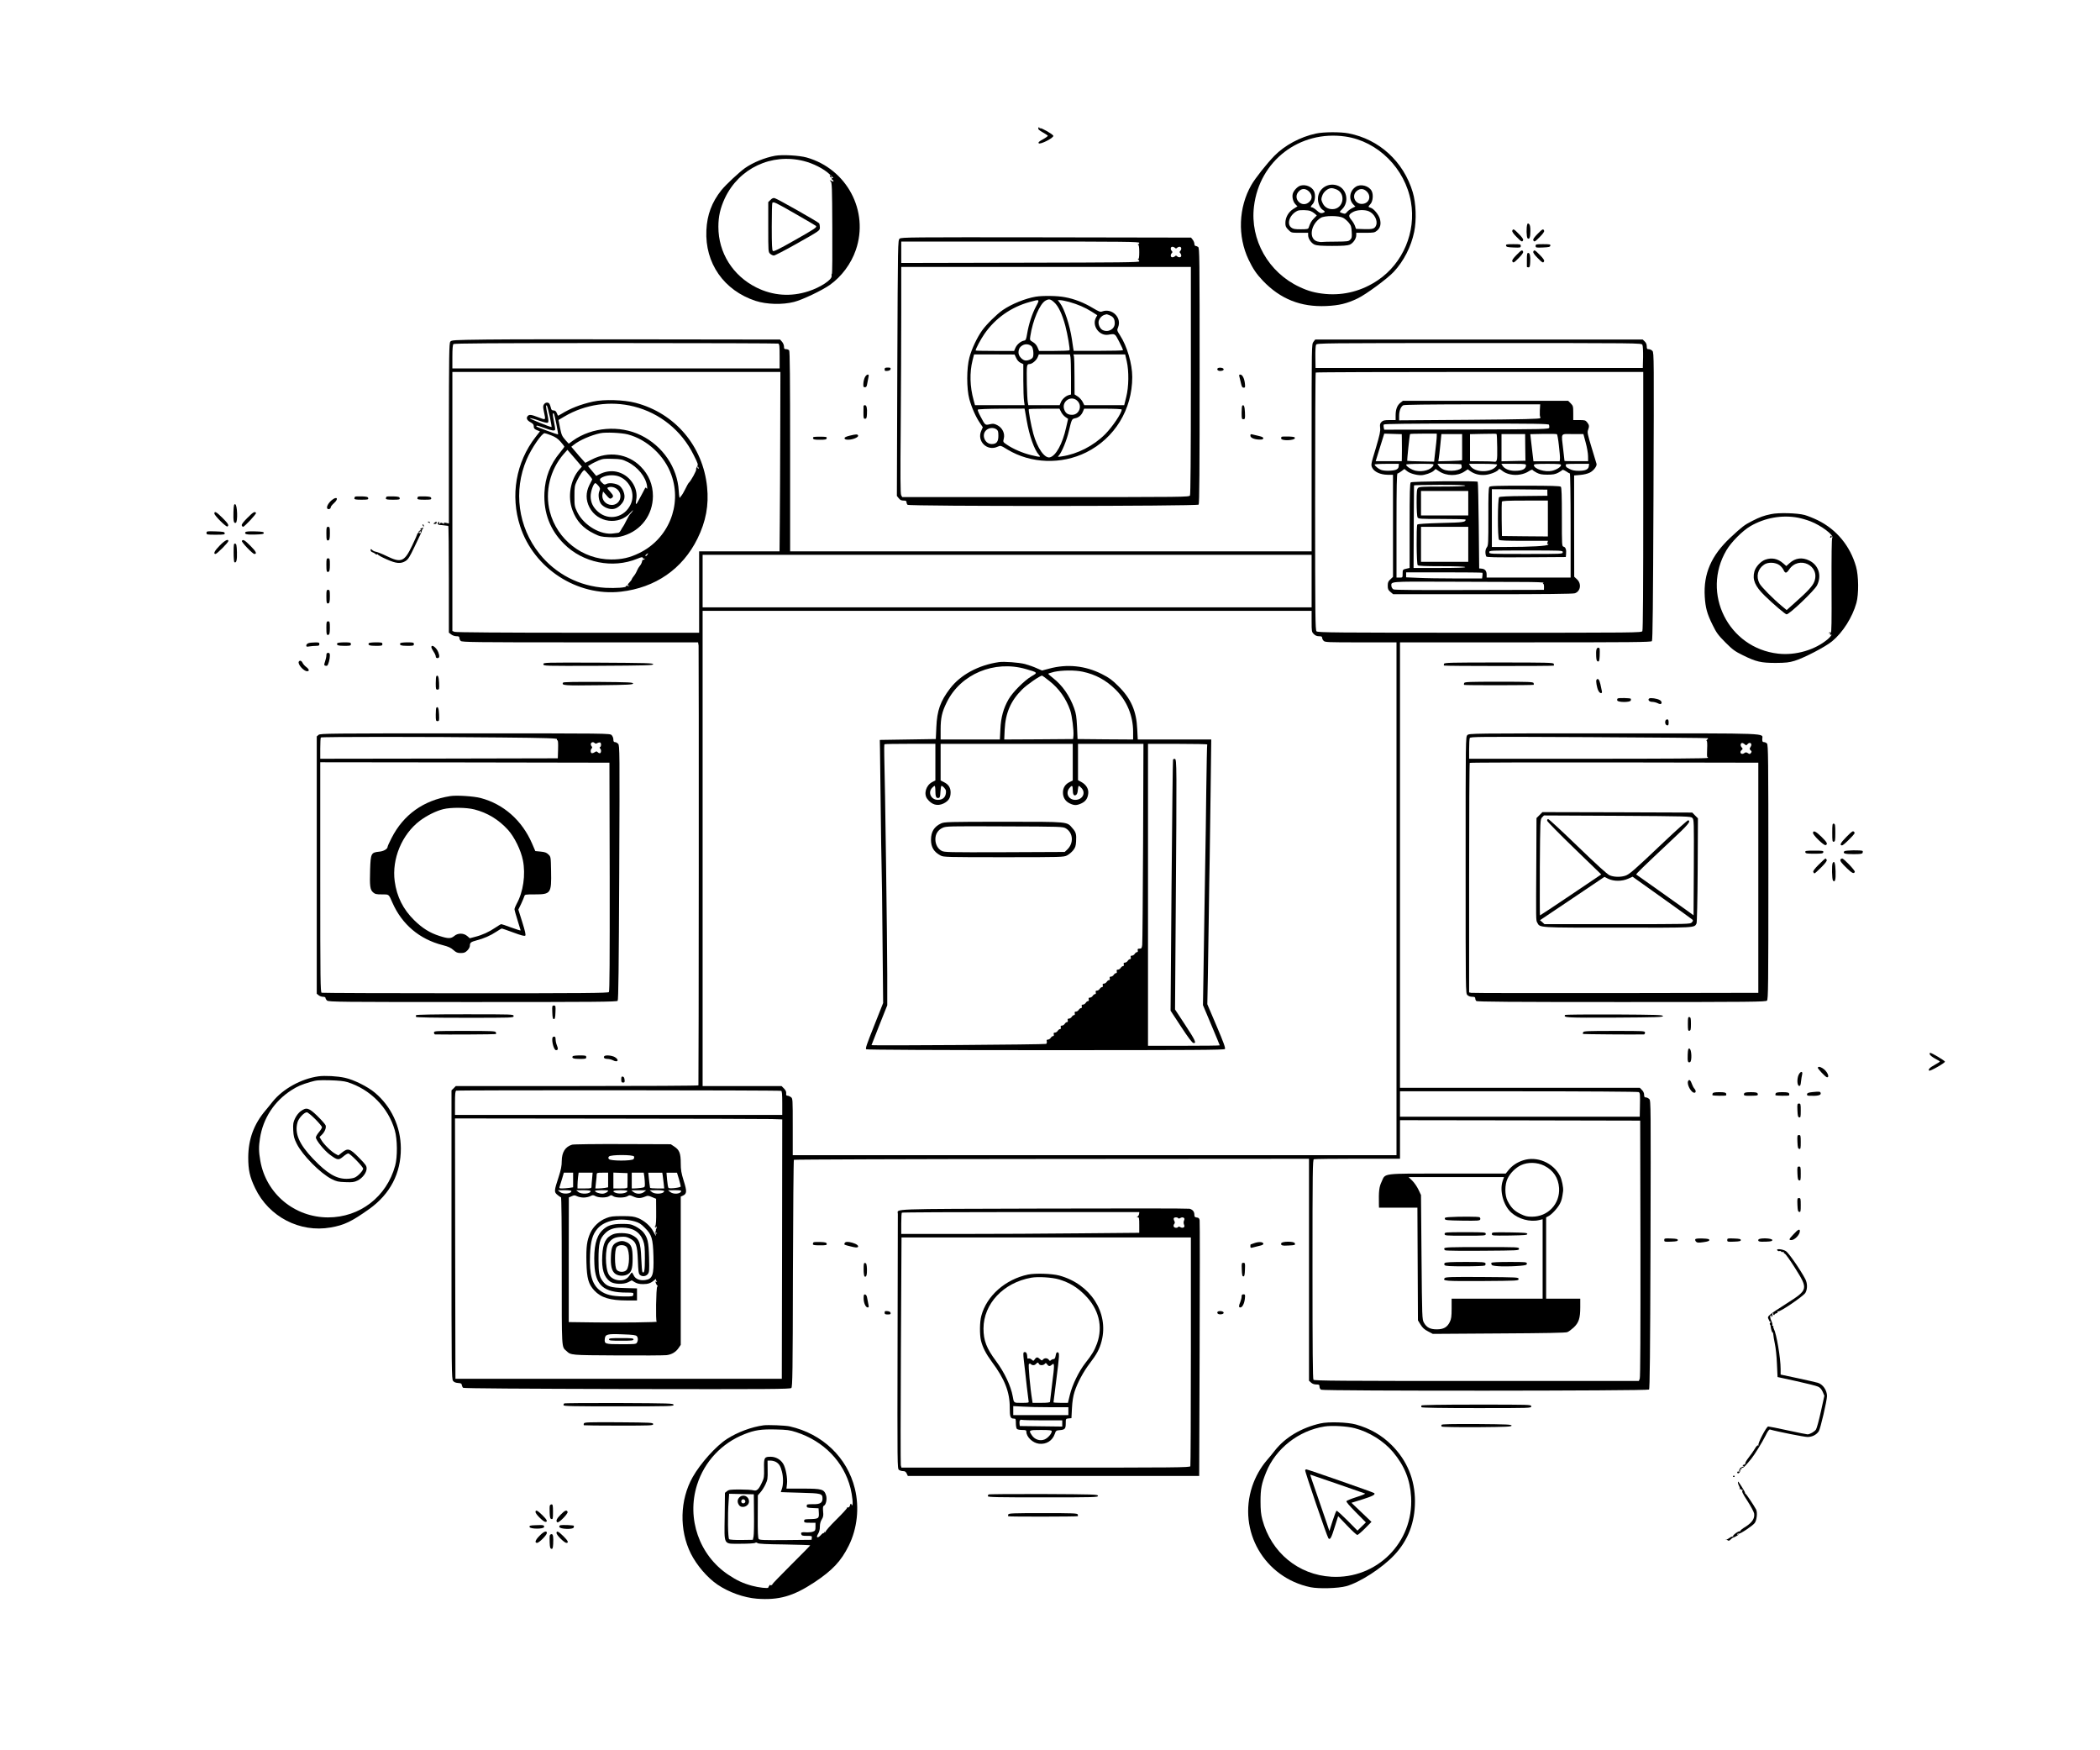 <?xml version="1.0" standalone="no"?>
<!DOCTYPE svg PUBLIC "-//W3C//DTD SVG 20010904//EN"
 "http://www.w3.org/TR/2001/REC-SVG-20010904/DTD/svg10.dtd">
<svg version="1.0" xmlns="http://www.w3.org/2000/svg"
 width="2400pt" height="2000pt" viewBox="0 0 2400 2000"
 preserveAspectRatio="xMidYMid meet">

<g transform="translate(0,2000) scale(0.1,-0.1)"
fill="hsl(259 91% 58%)" stroke="none">
<path d="M11867 18537 c-5 -13 6 -24 48 -48 30 -17 57 -35 60 -39 3 -5 -22
-23 -54 -41 -46 -25 -58 -36 -50 -46 16 -18 172 61 167 85 -3 17 -137 94 -149
86 -4 -2 -9 1 -11 8 -3 8 -7 6 -11 -5z"/>
<path d="M15040 18474 c-179 -38 -358 -134 -477 -256 -89 -92 -217 -254 -262
-332 -147 -257 -159 -586 -31 -854 50 -104 88 -161 164 -241 199 -208 432
-301 723 -288 148 7 236 28 359 87 96 46 337 224 411 302 115 123 200 288 235
458 28 135 21 328 -16 453 -105 350 -382 605 -734 673 -92 18 -286 17 -372 -2z
m335 -34 c372 -54 683 -364 750 -747 60 -343 -90 -699 -375 -893 -182 -124
-389 -178 -602 -159 -115 11 -195 32 -296 80 -355 165 -567 539 -521 919 62
522 522 875 1044 800z"/>
<path d="M14863 17879 c-35 -10 -80 -58 -89 -95 -9 -37 4 -89 30 -117 l24 -25
-48 -30 c-55 -35 -90 -96 -90 -161 0 -36 6 -49 34 -77 34 -34 34 -34 130 -34
l96 0 0 -27 c0 -41 36 -92 75 -109 25 -10 78 -14 200 -14 122 0 175 4 200 14
39 17 75 68 75 109 l0 27 104 0 c97 0 107 2 135 26 36 30 47 75 31 133 -13 48
-71 118 -106 127 -29 8 -30 12 -3 41 29 30 37 109 15 151 -31 59 -126 84 -181
48 -73 -48 -85 -146 -26 -205 l21 -21 -40 -20 c-21 -11 -47 -31 -57 -44 -16
-20 -22 -22 -48 -13 -41 14 -41 12 -6 47 84 84 53 235 -57 271 -104 34 -209
-32 -219 -138 -6 -56 22 -124 57 -143 27 -15 25 -27 -6 -34 -20 -5 -34 0 -65
29 -21 19 -46 35 -54 35 -21 0 -19 10 6 37 29 30 37 109 15 151 -26 50 -95 77
-153 61z m410 -43 c115 -48 80 -226 -45 -226 -53 0 -93 25 -114 73 -16 35 -16
43 -3 80 15 46 66 87 106 87 13 0 38 -6 56 -14z m-312 -25 c37 -38 39 -82 4
-116 -35 -36 -87 -37 -122 -2 -35 35 -34 87 2 122 34 35 78 33 116 -4z m660 0
c57 -58 23 -141 -59 -141 -79 0 -117 96 -57 147 37 32 80 30 116 -6z m-644
-222 c15 -6 38 -20 50 -31 l22 -20 -34 -35 c-30 -31 -41 -52 -59 -105 -5 -15
-18 -18 -89 -18 -70 0 -89 3 -111 21 -55 44 -14 151 74 191 24 11 116 9 147
-3z m666 -3 c62 -26 104 -104 85 -158 -15 -42 -38 -49 -140 -46 l-91 3 -12 34
c-6 18 -25 50 -42 70 -36 44 -32 61 25 91 44 23 128 26 175 6z m-293 -75 c19
-10 48 -35 64 -55 26 -31 31 -48 34 -105 4 -60 1 -72 -17 -90 -19 -19 -32 -21
-163 -22 -79 0 -151 -2 -161 -4 -9 -2 -33 1 -52 6 -102 28 -77 199 40 270 43
27 205 27 255 0z"/>
<path d="M8858 18220 c-117 -21 -249 -75 -343 -140 -66 -47 -221 -191 -272
-255 -108 -136 -162 -280 -170 -456 -18 -376 200 -688 562 -807 127 -41 307
-46 440 -12 93 23 323 133 410 195 133 95 242 241 296 399 153 444 -102 925
-561 1056 -84 24 -282 35 -362 20z m328 -60 c108 -27 228 -88 294 -150 30 -28
50 -49 43 -45 -6 3 -14 1 -18 -5 -3 -5 -2 -10 3 -10 6 0 12 -7 16 -15 4 -13 2
-13 -14 -5 -26 14 -37 13 -17 -2 15 -12 17 -59 19 -536 2 -287 0 -522 -5 -522
-4 0 -5 -11 -3 -24 7 -41 -127 -130 -264 -174 -202 -66 -406 -51 -594 42 -271
135 -436 397 -436 694 0 120 22 215 74 327 162 343 533 518 902 425z"/>
<path d="M9486 17985 c4 -8 11 -15 16 -15 6 0 5 6 -2 15 -7 8 -14 15 -16 15
-2 0 -1 -7 2 -15z"/>
<path d="M8806 17716 l-26 -25 0 -285 c0 -281 0 -286 22 -306 12 -11 31 -20
42 -20 11 0 117 55 235 121 297 167 291 163 291 202 0 17 -4 38 -8 45 -10 15
-478 281 -509 288 -15 4 -30 -2 -47 -20z m280 -157 c126 -72 233 -135 239
-140 15 -15 -9 -32 -250 -168 -172 -98 -232 -127 -242 -119 -10 8 -13 72 -13
278 0 146 3 270 7 273 14 14 38 3 259 -124z"/>
<path d="M17455 17438 c-13 -33 -10 -149 3 -161 21 -17 32 10 32 84 0 47 -4
70 -15 79 -12 10 -16 9 -20 -2z"/>
<path d="M17283 17364 c-4 -10 12 -34 48 -70 57 -58 66 -63 76 -38 4 10 -12
34 -48 70 -57 58 -66 63 -76 38z"/>
<path d="M17571 17326 c-36 -36 -52 -60 -48 -70 10 -25 19 -20 76 38 36 36 52
60 48 70 -10 25 -19 20 -76 -38z"/>
<path d="M10282 17273 c-21 -18 -21 -21 -27 -1479 l-5 -1461 21 -26 c15 -20
30 -27 55 -27 26 0 34 -4 34 -18 0 -10 5 -23 12 -30 19 -19 3311 -17 3327 2 8
10 11 403 11 1472 0 1362 -1 1460 -17 1472 -9 6 -23 12 -30 12 -7 0 -13 11
-13 24 0 13 -9 34 -19 47 l-19 24 -1655 3 c-1567 2 -1656 1 -1675 -15z m2738
-48 c0 -8 -6 -15 -12 -16 -10 0 -10 -2 0 -6 8 -3 12 -30 12 -84 0 -56 -4 -79
-12 -80 -10 0 -10 -2 0 -6 6 -2 12 -11 12 -19 0 -12 -198 -14 -1360 -16
l-1360 -3 0 123 0 122 1360 0 c1202 0 1360 -2 1360 -15z m408 -57 c9 -9 15 -9
24 0 7 7 20 12 30 12 21 0 24 -30 6 -48 -9 -9 -9 -15 0 -24 7 -7 12 -20 12
-30 0 -21 -30 -24 -48 -6 -9 9 -15 9 -24 0 -7 -7 -20 -12 -30 -12 -21 0 -24
30 -6 48 9 9 9 15 0 24 -18 18 -15 48 6 48 10 0 23 -5 30 -12z m182 -1514 c0
-867 -4 -1302 -10 -1315 -10 -19 -44 -19 -1650 -19 l-1639 0 -12 22 c-9 16
-10 214 -5 792 3 424 6 1006 6 1294 l0 522 1655 0 1655 0 0 -1296z"/>
<path d="M11837 16610 c-120 -21 -273 -82 -377 -153 -66 -45 -186 -163 -236
-233 -57 -80 -119 -210 -145 -309 -33 -120 -33 -356 -1 -475 26 -96 75 -207
123 -276 l31 -46 -17 -39 c-55 -120 67 -240 187 -183 33 15 34 15 114 -34 267
-160 613 -172 898 -31 325 162 526 490 526 861 0 150 -59 352 -139 475 -36 56
-37 59 -23 93 45 110 -69 223 -182 181 -21 -8 -37 -2 -106 39 -103 62 -210
104 -319 124 -87 17 -252 19 -334 6z m211 -65 c48 -42 92 -137 127 -267 26
-99 55 -267 48 -280 -2 -5 -82 -8 -176 -8 l-172 0 -17 40 c-10 25 -30 48 -53
61 -36 21 -37 23 -30 67 27 181 109 372 174 407 40 22 58 18 99 -20z m-208
-47 c-45 -85 -83 -201 -101 -310 -12 -70 -15 -77 -39 -81 -37 -8 -80 -45 -96
-84 l-14 -33 -220 0 c-121 0 -220 2 -220 5 0 19 58 128 101 190 123 178 306
307 519 365 115 32 115 32 70 -52z m379 52 c99 -28 181 -63 257 -111 l64 -41
-16 -30 c-47 -91 40 -209 141 -193 81 13 76 16 126 -80 26 -49 45 -93 43 -97
-3 -4 -130 -7 -284 -7 l-279 0 -6 32 c-3 18 -10 64 -15 102 -23 156 -86 347
-135 411 l-26 34 28 0 c16 0 61 -9 102 -20z m466 -154 c40 -17 55 -42 55 -91
0 -67 -77 -109 -141 -75 -29 16 -50 64 -43 99 7 33 38 66 69 74 11 3 21 5 23
6 1 0 18 -5 37 -13z m-892 -357 c17 -22 24 -103 9 -125 -11 -18 -49 -34 -77
-34 -38 0 -85 50 -85 90 0 41 14 66 48 85 34 19 81 12 105 -16z m-179 -130
c11 -25 30 -46 50 -55 l31 -15 0 -187 c0 -103 4 -208 8 -234 l7 -48 -284 0
-283 0 -16 58 c-43 154 -47 316 -12 455 l17 67 232 0 231 -1 19 -40z m620 10
c3 -17 6 -120 6 -229 l0 -198 -23 -6 c-36 -9 -78 -46 -93 -83 l-14 -33 -179 0
-179 0 -6 35 c-9 47 -16 362 -9 403 4 25 10 32 28 32 30 0 79 41 95 80 l12 30
178 0 178 0 6 -31z m643 -46 c26 -116 24 -292 -6 -410 l-23 -93 -228 0 -228 0
-19 38 c-10 20 -35 48 -55 61 l-37 24 -1 204 c0 113 -3 216 -6 229 l-6 24 295
0 296 0 18 -77z m-559 -459 c52 -59 12 -154 -65 -154 -47 0 -72 16 -88 54 -42
99 82 180 153 100z m-604 -106 c3 -13 12 -64 20 -114 30 -174 87 -335 139
-391 26 -29 18 -29 -91 -3 -92 22 -206 71 -275 119 -45 30 -45 31 -35 70 15
58 -16 122 -73 152 -37 19 -49 20 -88 11 -53 -12 -51 -13 -106 91 -20 37 -34
71 -30 76 3 6 118 10 270 11 l264 1 5 -23z m413 -15 c10 -21 32 -47 49 -58
l31 -21 -23 -100 c-41 -186 -117 -324 -186 -340 -60 -13 -143 105 -189 271
-26 96 -58 272 -51 280 3 3 83 5 178 5 l172 0 19 -37z m693 27 c0 -40 -106
-197 -189 -281 -134 -134 -318 -228 -496 -254 -49 -8 -50 -7 -33 11 34 39 90
174 114 280 32 134 33 137 73 145 40 8 70 34 88 77 l13 32 215 0 c142 0 215
-4 215 -10z m-1432 -226 c18 -13 22 -25 22 -73 0 -69 -21 -95 -76 -95 -80 0
-122 108 -61 160 33 28 82 31 115 8z"/>
<path d="M17212 17193 c3 -15 16 -18 86 -21 77 -3 82 -2 82 18 0 19 -6 20 -86
20 -76 0 -85 -2 -82 -17z"/>
<path d="M17550 17190 c0 -20 5 -21 82 -18 70 3 83 6 86 21 3 15 -6 17 -82 17
-80 0 -86 -1 -86 -20z"/>
<path d="M17331 17086 c-36 -36 -52 -60 -48 -70 10 -25 19 -20 76 38 36 36 52
60 48 70 -10 25 -19 20 -76 -38z"/>
<path d="M17523 17124 c-4 -10 12 -34 48 -70 57 -58 66 -63 76 -38 4 10 -12
34 -48 70 -57 58 -66 63 -76 38z"/>
<path d="M17450 17035 c0 -41 0 -78 0 -82 0 -5 8 -8 18 -8 14 0 18 11 20 60 4
72 -4 105 -23 105 -12 0 -15 -15 -15 -75z"/>
<path d="M5558 16120 c-382 -5 -398 -6 -412 -25 -13 -18 -15 -147 -16 -1048
l0 -1029 -31 7 c-23 5 -30 4 -24 -5 6 -9 2 -9 -15 0 -18 10 -24 9 -31 -1 -8
-14 -13 -5 -9 16 1 6 -4 5 -10 -2 -15 -14 -5 -32 18 -32 9 0 33 -2 52 -5 19
-3 38 -5 43 -5 4 -1 7 -275 7 -610 l0 -610 26 -20 c15 -12 41 -21 60 -21 27 0
34 -4 34 -19 0 -11 7 -27 16 -35 14 -14 151 -16 1364 -16 l1348 0 6 -37 c4
-32 2 -5004 -2 -5025 -1 -5 -625 -8 -1387 -8 l-1386 0 -24 -25 -25 -24 0
-1649 c0 -1556 1 -1651 18 -1671 11 -15 30 -22 57 -24 33 -2 41 -6 43 -24 2
-12 9 -26 15 -31 8 -7 685 -11 1874 -14 1645 -3 1864 -1 1877 12 13 13 16 175
18 1307 2 710 7 1295 11 1300 5 4 1331 9 2948 10 l2939 2 0 -1268 0 -1268 23
-21 c15 -14 36 -22 60 -22 33 0 37 -3 37 -25 0 -14 8 -29 19 -35 31 -16 3731
-14 3747 2 9 10 13 396 17 1657 4 1595 4 1644 -14 1662 -11 11 -28 19 -39 19
-16 0 -20 7 -20 30 0 19 -9 40 -25 55 l-24 25 -1371 0 -1370 0 0 2545 0 2545
1434 0 c1221 0 1435 2 1445 14 9 11 13 425 18 1655 6 1577 6 1642 -12 1661
-10 11 -29 20 -42 20 -19 0 -23 5 -23 33 0 22 -8 41 -23 55 l-23 22 -1871 0
-1872 0 -20 -26 c-21 -27 -21 -28 -21 -1210 l0 -1184 -2980 0 -2980 0 0 1141
c0 836 -3 1145 -11 1155 -6 8 -22 14 -35 14 -20 0 -24 5 -24 29 0 17 -10 41
-22 55 l-23 26 -1480 2 c-814 2 -1659 1 -1877 -2z m3336 -46 c14 -5 16 -28 16
-145 l0 -139 -1870 0 -1870 0 0 133 c0 90 4 137 12 145 9 9 435 12 1854 12
1013 0 1849 -3 1858 -6z m9876 -14 c6 -12 9 -69 8 -142 l-3 -123 -1870 0
-1870 0 -2 124 c-1 68 2 132 8 142 9 18 68 19 1864 19 1842 0 1854 0 1865 -20z
m-9853 -997 c-1 -379 -3 -840 -5 -1025 l-3 -338 -459 0 -460 0 0 -465 0 -465
-1385 0 c-850 0 -1395 4 -1410 10 l-25 10 0 1480 0 1480 1875 0 1874 0 -2
-687z m9863 -784 c0 -990 -3 -1477 -10 -1490 -11 -19 -45 -19 -1860 -19 -1664
0 -1850 2 -1864 16 -14 14 -16 165 -16 1483 0 807 3 1471 7 1474 3 4 847 7
1875 7 l1868 0 0 -1471z m-3790 -919 l0 -300 -3480 0 -3480 0 0 300 0 300
3480 0 3480 0 0 -300z m0 -460 c0 -115 1 -122 25 -145 16 -17 35 -25 60 -25
26 0 35 -4 35 -17 0 -9 7 -25 17 -35 15 -17 42 -18 425 -18 l408 0 0 -2930 0
-2930 -3450 0 -3450 0 0 324 c0 324 0 325 -22 340 -12 9 -30 16 -39 16 -13 0
-16 7 -14 27 2 19 -6 35 -25 55 l-28 28 -451 0 -451 0 0 2715 0 2715 3480 0
3480 0 0 -120z m-6062 -5365 c9 -3 12 -40 12 -140 l0 -135 -1870 0 -1870 0 0
135 c0 106 3 136 14 142 15 8 3691 6 3714 -2z m9800 -14 c16 -9 17 -24 14
-173 l-2 -108 -1370 0 -1370 0 0 145 0 145 1358 0 c746 0 1363 -4 1370 -9z
m-9910 -308 l122 -4 -2 -1482 -3 -1482 -1865 0 -1865 0 -3 1488 -2 1487 1747
-2 c962 -1 1803 -3 1871 -5z m9930 -1480 c1 -935 -1 -1471 -8 -1487 l-10 -26
-1854 0 c-1548 0 -1855 2 -1865 14 -8 9 -11 352 -11 1264 0 1127 2 1251 16
1256 9 3 234 6 500 6 l484 0 0 220 0 220 1373 -2 1372 -3 3 -1462z"/>
<path d="M6778 15411 c-142 -31 -259 -77 -366 -143 -18 -11 -34 -19 -36 -17
-1 2 -7 16 -14 32 -8 19 -19 27 -36 27 -19 0 -26 7 -31 33 -4 17 -12 38 -17
45 -16 18 -45 15 -61 -8 -12 -18 -12 -30 -1 -83 22 -102 25 -99 -62 -66 -85
33 -106 35 -124 14 -19 -23 -7 -49 33 -70 29 -16 37 -26 37 -47 0 -22 7 -31
35 -43 l36 -14 -49 -63 c-226 -290 -292 -671 -177 -1023 158 -482 651 -802
1150 -746 395 45 705 259 876 606 97 197 131 382 110 590 -47 468 -367 844
-818 962 -136 35 -358 42 -485 14z m467 -56 c297 -75 544 -275 681 -551 54
-107 55 -113 40 -136 -9 -14 -13 -27 -10 -30 9 -9 -61 -137 -87 -158 -3 -3
-21 -34 -38 -70 -18 -35 -36 -67 -40 -70 -4 -3 -12 -13 -18 -24 -7 -14 -11 5
-16 76 -15 266 -183 512 -432 634 -243 119 -560 94 -777 -61 l-48 -35 -33 36
c-45 52 -49 59 -68 152 l-16 83 66 39 c238 141 528 183 796 115z m-961 -118
c13 -64 22 -117 20 -117 -19 0 -252 94 -249 101 3 4 48 -7 99 -25 55 -20 98
-31 106 -26 11 7 10 23 -3 92 -20 97 -21 116 -7 102 5 -5 20 -62 34 -127z m75
-85 c12 -63 21 -115 19 -117 -3 -3 -240 84 -247 91 -2 2 -2 7 2 10 3 3 42 -8
87 -25 84 -32 115 -37 124 -22 3 5 -3 47 -13 94 -17 79 -17 109 -1 90 4 -5 17
-59 29 -121z m816 -116 c221 -58 421 -244 498 -463 124 -346 -35 -732 -368
-893 -108 -53 -198 -73 -320 -73 -327 0 -618 227 -701 546 -59 228 2 480 159
660 l42 47 83 -96 82 -96 -30 -34 c-102 -117 -135 -309 -78 -463 46 -125 121
-207 246 -268 64 -32 83 -37 171 -41 81 -4 111 -1 167 16 203 62 334 239 336
452 0 132 -47 246 -141 340 -146 147 -368 178 -558 79 l-74 -38 -33 37 c-19
20 -55 62 -80 92 l-47 55 28 22 c64 52 199 111 304 133 61 13 242 5 314 -14z
m-875 -11 c47 -18 76 -38 107 -73 23 -26 42 -51 43 -55 0 -4 -22 -35 -49 -67
-114 -137 -171 -284 -179 -461 -10 -230 65 -426 223 -583 216 -217 555 -286
837 -171 49 20 60 22 65 10 3 -8 10 -12 16 -8 6 3 7 1 3 -6 -4 -6 -11 -9 -15
-6 -5 2 -11 -8 -14 -23 -3 -15 -14 -36 -24 -47 -10 -11 -25 -36 -33 -55 -7
-19 -24 -48 -37 -63 -13 -16 -23 -32 -23 -36 0 -5 -12 -21 -26 -36 -25 -27
-25 -29 -8 -37 13 -6 11 -7 -9 -3 -17 4 -26 2 -23 -4 10 -15 -116 -24 -234
-18 -298 17 -569 157 -756 391 -243 304 -299 718 -145 1076 55 128 173 300
205 300 7 0 41 -11 76 -25z m871 -303 c116 -56 211 -173 224 -277 3 -30 2 -36
-6 -25 -6 8 -12 11 -15 5 -2 -5 -18 -35 -34 -65 -17 -30 -38 -70 -47 -87 -24
-47 -32 -41 -22 15 27 142 -78 291 -226 322 -63 13 -131 3 -193 -29 l-38 -19
-47 56 -47 56 31 19 c16 11 56 30 87 44 50 21 69 23 162 20 94 -2 112 -6 171
-35z m813 -68 c3 -8 2 -12 -4 -9 -6 3 -10 10 -10 16 0 14 7 11 14 -7z m-1255
-78 c23 -26 41 -51 39 -55 -2 -3 -16 -33 -33 -65 -41 -84 -41 -170 1 -252 91
-179 339 -211 470 -61 20 23 32 33 26 21 -6 -11 -18 -26 -26 -34 -9 -7 -30
-42 -48 -79 -18 -36 -35 -68 -39 -71 -3 -3 -13 -19 -22 -36 -9 -17 -22 -31
-29 -32 -7 0 -31 -4 -53 -7 -147 -24 -342 90 -418 244 -30 63 -32 72 -32 181
0 105 2 120 28 175 31 65 75 128 87 123 4 -2 26 -25 49 -52z m357 -25 c119
-54 175 -196 123 -311 -69 -154 -251 -196 -375 -87 -57 51 -83 105 -84 175 0
57 34 152 54 151 6 0 22 -14 35 -30 21 -27 22 -33 11 -60 -17 -39 -8 -110 19
-147 12 -17 41 -38 66 -47 61 -24 109 -13 156 34 47 47 58 95 34 156 -9 25
-30 54 -47 66 -36 26 -116 36 -147 19 -19 -10 -26 -9 -43 7 -43 39 -42 52 4
73 55 25 140 26 194 1z m-23 -151 c60 -66 17 -170 -71 -170 -69 0 -120 60
-106 124 l6 30 39 -44 c31 -37 41 -43 55 -34 29 17 27 31 -10 72 -41 45 -42
49 -18 55 34 10 77 -3 105 -33z m335 -739 c-7 -11 -16 -17 -21 -14 -4 3 0 11
10 19 24 18 25 17 11 -5z"/>
<path d="M16005 15398 c-37 -29 -55 -76 -55 -143 l0 -55 -70 0 c-58 0 -74 -4
-91 -21 -18 -18 -20 -29 -16 -68 5 -37 -5 -81 -50 -234 -56 -183 -56 -188 -41
-221 23 -48 94 -80 175 -81 l63 0 0 -583 0 -584 -30 -28 c-25 -23 -30 -36 -30
-73 0 -38 5 -49 31 -71 l31 -26 1022 0 c723 0 1032 3 1055 11 66 23 78 112 21
162 l-29 27 -1 578 0 579 69 6 c40 3 86 14 111 27 43 22 83 75 76 100 -2 8
-27 92 -56 185 -45 148 -51 174 -41 201 16 43 14 58 -10 88 -19 24 -27 26 -90
26 l-69 0 0 81 c0 76 -2 82 -29 110 l-29 29 -945 0 -944 0 -28 -22z m1593 -88
c-2 -39 0 -71 4 -73 4 -1 4 -8 0 -15 -7 -9 -182 -14 -810 -19 l-802 -6 0 52
c0 56 19 104 47 120 12 7 285 10 791 11 l774 0 -4 -70z m105 -164 c3 -8 4 -22
3 -32 -3 -18 -36 -19 -944 -22 l-942 -2 -6 24 c-3 14 -3 30 1 35 4 8 296 11
945 11 792 0 939 -2 943 -14z m-1682 -149 c1 -59 2 -207 0 -239 l-1 -28 -149
0 -149 0 24 78 c14 42 36 113 49 157 l25 80 100 -3 100 -3 1 -42z m399 19 c0
-26 -8 -101 -26 -251 l-4 -40 -152 3 c-83 1 -153 4 -155 6 -4 4 26 297 32 306
2 3 71 5 154 5 l151 0 0 -29z m684 23 c3 -2 6 -71 7 -153 2 -153 -1 -168 -40
-161 -9 2 -73 4 -143 4 l-128 1 0 155 0 154 138 3 c158 3 160 3 166 -3z m712
-131 c8 -67 14 -136 12 -151 l-3 -28 -150 0 -150 0 -11 93 c-6 51 -14 121 -18
155 l-7 62 148 3 c81 2 152 0 157 -4 4 -3 15 -62 22 -130z m-1106 -13 c0 -80
0 -148 0 -152 0 -5 -61 -9 -136 -11 l-136 -3 5 33 c4 18 11 88 18 156 l12 122
118 0 119 0 0 -145z m721 25 c0 -66 1 -135 2 -152 l1 -33 -137 -3 -137 -3 0
156 0 155 135 0 135 0 1 -120z m691 23 c15 -54 27 -124 27 -155 l1 -58 -135 0
c-74 0 -135 1 -135 3 0 1 -7 61 -15 132 -22 197 -36 175 108 175 l123 0 26
-97z m-2137 -270 c-1 -20 -9 -30 -30 -40 -37 -15 -134 -17 -172 -2 -30 11 -73
47 -73 61 0 4 62 8 138 8 l139 0 -2 -27z m395 7 c-26 -49 -119 -76 -200 -59
-48 10 -110 50 -110 70 0 5 71 9 160 9 158 0 160 0 150 -20z m321 13 c0 -5 2
-16 4 -26 8 -43 -146 -64 -214 -29 -19 9 -41 27 -49 40 l-14 22 136 0 c75 0
136 -3 137 -7z m409 -2 c0 -5 -7 -17 -16 -26 -71 -71 -243 -64 -292 13 l-14
22 161 0 c92 0 161 -4 161 -9z m330 -8 c-1 -43 -42 -63 -128 -63 -63 0 -117
22 -140 58 l-14 22 141 0 c128 0 141 -2 141 -17z m400 3 c0 -22 -51 -54 -103
-66 -80 -18 -207 22 -207 66 0 11 27 14 155 14 128 0 155 -3 155 -14z m318
-13 c-4 -37 -39 -53 -116 -53 -44 0 -75 6 -102 20 -22 11 -40 22 -40 24 0 3
-3 11 -6 20 -5 14 10 16 131 16 l136 0 -3 -27z m-895 -94 c71 -15 154 0 209
36 22 15 40 21 43 15 4 -6 25 -20 48 -32 33 -17 59 -22 122 -22 63 0 89 5 122
22 23 12 44 26 48 31 3 6 21 -1 42 -14 20 -14 40 -25 44 -25 5 0 9 -268 9
-595 l0 -595 -480 0 -480 0 0 33 c0 43 -18 65 -55 69 l-30 3 -5 492 c-3 270
-8 494 -12 498 -12 12 -751 5 -765 -7 -10 -8 -13 -111 -13 -494 l0 -484 -27
-6 c-52 -11 -53 -12 -53 -59 0 -45 0 -45 -35 -45 l-35 0 0 595 c0 443 3 595
12 595 6 0 26 12 45 26 l33 25 30 -24 c29 -25 104 -47 159 -47 43 0 121 27
146 50 l22 21 38 -25 c85 -58 212 -59 295 -2 l34 23 34 -24 c49 -33 108 -46
172 -39 60 7 138 40 147 62 4 10 15 6 42 -16 23 -19 58 -34 94 -41z m-518
-129 c-4 -6 -103 -10 -265 -10 -222 0 -261 -2 -274 -16 -13 -13 -16 -42 -16
-165 0 -85 5 -159 10 -170 10 -18 24 -19 280 -19 149 0 270 -3 270 -7 -1 -30
-23 -33 -280 -39 -175 -5 -268 -11 -272 -18 -13 -20 -9 -451 4 -464 9 -9 84
-12 274 -12 165 0 265 -4 269 -10 4 -7 -96 -10 -292 -10 l-298 0 2 468 c1 257
3 470 3 475 0 4 133 7 296 7 194 0 293 -3 289 -10z m35 -200 l0 -140 -270 0
-270 0 0 140 0 140 270 0 270 0 0 -140z m0 -470 l0 -200 -270 0 -270 0 0 200
0 200 270 0 270 0 0 -200z m162 -325 c2 -3 3 -18 0 -35 l-4 -30 -298 0 c-163
0 -358 3 -433 7 l-137 6 0 29 0 28 433 0 c239 0 436 -2 439 -5z m423 -105
c191 0 285 -4 275 -10 -8 -5 -10 -10 -4 -10 6 0 10 -16 10 -35 l-1 -35 -849
-2 c-565 -2 -857 0 -870 7 -12 6 -22 22 -24 36 -6 56 -24 54 599 52 316 -1
705 -2 864 -3z"/>
<path d="M17021 14436 c-9 -10 -12 -105 -11 -341 0 -306 -1 -328 -18 -350 -18
-23 -21 -66 -7 -103 3 -10 100 -12 457 -10 l453 3 3 34 c5 49 -5 78 -28 84
-20 5 -20 13 -20 339 0 246 -3 337 -12 346 -9 9 -114 12 -409 12 -330 0 -399
-2 -408 -14z m663 -66 l1 -35 -269 -3 c-178 -1 -274 -6 -283 -13 -18 -16 -19
-469 -1 -487 9 -9 86 -12 286 -12 l273 0 -6 -21 c-5 -14 -4 -19 4 -15 6 4 9 1
5 -7 -6 -16 -202 -27 -481 -27 l-163 0 0 330 0 330 317 -2 317 -3 0 -35z m6
-295 l0 -205 -262 2 -263 3 -3 190 c-1 104 0 195 2 202 4 10 63 13 266 13
l260 0 0 -205z m170 -385 c0 -20 -7 -20 -420 -20 -413 0 -420 0 -420 20 0 20
7 20 420 20 413 0 420 0 420 -20z"/>
<path d="M11415 12434 c-233 -34 -438 -145 -557 -301 -111 -145 -149 -251
-157 -443 l-6 -135 -320 -5 -320 -5 2 -105 c1 -58 4 -348 8 -645 3 -297 8
-603 10 -680 3 -77 8 -463 11 -858 l7 -718 -103 -260 c-86 -216 -102 -262 -90
-269 9 -6 828 -10 2051 -10 1688 0 2038 2 2048 13 8 11 -14 73 -95 263 l-106
249 6 305 c3 168 8 492 11 720 3 228 7 516 10 640 2 124 7 480 11 793 l7 567
-420 0 -420 0 -6 118 c-9 207 -71 349 -216 492 -70 70 -104 95 -187 137 -191
97 -398 118 -602 63 l-83 -22 -62 27 c-34 16 -93 36 -132 47 -69 18 -242 31
-300 22z m309 -79 c139 -40 139 -40 64 -83 -81 -48 -213 -179 -261 -262 -59
-103 -88 -206 -94 -342 l-6 -118 -338 0 -339 0 0 113 c0 134 15 201 70 312
158 323 543 484 904 380z m648 -30 c148 -31 269 -97 378 -205 129 -128 200
-299 200 -482 l0 -88 -317 2 -318 3 -6 140 c-6 117 -11 152 -34 215 -51 141
-134 259 -240 342 -30 23 -55 46 -55 49 0 3 30 13 68 22 86 19 238 21 324 2z
m-381 -105 c111 -86 193 -202 240 -337 21 -61 42 -231 37 -289 l-4 -39 -393
-3 -394 -2 5 112 c9 190 69 330 199 459 53 54 205 159 229 159 3 0 39 -27 81
-60z m-1301 -929 l0 -209 -37 -19 c-70 -37 -99 -134 -56 -191 51 -68 116 -87
187 -53 56 28 79 63 80 123 1 56 -23 95 -77 121 l-37 19 0 209 0 209 755 0
755 0 0 -210 0 -209 -35 -17 c-49 -23 -77 -65 -77 -118 -1 -56 26 -102 77
-126 51 -25 78 -25 132 -1 50 23 74 57 80 114 6 52 -24 102 -80 132 l-37 20 0
208 0 207 374 0 374 0 -4 -1127 c-3 -621 -7 -1147 -10 -1170 -5 -38 -8 -43
-31 -43 -20 0 -24 -4 -20 -20 3 -13 0 -20 -9 -20 -8 0 -19 -9 -26 -20 -7 -11
-21 -20 -32 -20 -13 0 -17 -5 -13 -20 3 -13 0 -20 -9 -20 -8 0 -19 -9 -26 -20
-7 -11 -21 -20 -32 -20 -13 0 -17 -5 -13 -20 3 -13 0 -20 -9 -20 -8 0 -19 -9
-26 -20 -7 -11 -21 -20 -32 -20 -13 0 -17 -5 -13 -20 3 -13 0 -20 -9 -20 -8 0
-19 -9 -26 -20 -7 -11 -21 -20 -32 -20 -13 0 -17 -5 -13 -20 3 -13 0 -20 -9
-20 -8 0 -19 -9 -26 -20 -7 -11 -21 -20 -32 -20 -13 0 -17 -5 -13 -20 3 -13 0
-20 -9 -20 -8 0 -19 -9 -26 -20 -7 -11 -21 -20 -32 -20 -13 0 -17 -5 -13 -20
3 -13 0 -20 -9 -20 -8 0 -19 -9 -26 -20 -7 -11 -21 -20 -32 -20 -13 0 -17 -5
-13 -20 3 -13 0 -20 -9 -20 -8 0 -19 -9 -26 -20 -7 -11 -21 -20 -32 -20 -13 0
-17 -5 -13 -20 3 -13 0 -20 -9 -20 -8 0 -19 -9 -26 -20 -7 -11 -21 -20 -32
-20 -13 0 -17 -5 -13 -20 3 -13 0 -20 -9 -20 -8 0 -19 -9 -26 -20 -7 -11 -21
-20 -32 -20 -13 0 -17 -5 -13 -20 3 -13 0 -20 -9 -20 -8 0 -19 -9 -26 -20 -7
-11 -21 -20 -32 -20 -13 0 -17 -5 -13 -20 3 -13 0 -20 -9 -20 -8 0 -19 -9 -26
-20 -7 -11 -21 -20 -32 -20 -13 0 -17 -5 -13 -20 3 -13 0 -20 -9 -20 -8 0 -19
-9 -26 -20 -7 -11 -21 -20 -32 -20 -13 0 -17 -5 -13 -20 3 -10 0 -24 -7 -29
-9 -8 -1996 -22 -1996 -14 0 1 41 104 90 229 l90 226 0 351 c0 335 -25 2200
-34 2489 -2 75 -1 140 2 143 3 3 135 5 294 5 l288 0 0 -209z m3107 202 c-3 -5
-7 -237 -11 -518 -3 -280 -8 -629 -11 -775 -3 -146 -7 -422 -10 -615 -3 -192
-8 -512 -11 -710 l-6 -360 96 -228 c53 -125 96 -230 96 -232 0 -3 -184 -5
-410 -5 l-410 0 0 1725 0 1725 341 0 c187 0 338 -3 336 -7z m-3107 -530 c0
-66 9 -86 36 -81 16 3 19 14 22 71 2 37 7 67 12 67 16 0 50 -39 51 -57 4 -65
-30 -103 -92 -103 -77 0 -118 83 -67 137 12 13 25 23 30 23 4 0 8 -26 8 -57z
m1570 15 c0 -56 13 -77 37 -62 12 7 19 26 21 58 2 25 7 46 11 46 4 0 18 -11
31 -25 53 -56 11 -135 -71 -135 -76 0 -115 75 -68 134 29 37 39 33 39 -16z"/>
<path d="M10755 10591 c-79 -37 -115 -95 -115 -187 0 -85 33 -139 110 -180 33
-18 70 -19 720 -19 665 0 686 1 724 20 22 11 53 37 70 58 25 31 31 49 34 102
5 82 -1 106 -41 151 -67 77 -30 74 -787 74 -636 0 -677 -2 -715 -19z m1425
-56 c86 -51 94 -171 15 -245 l-27 -25 -686 -3 c-651 -2 -689 -1 -721 16 -44
24 -71 74 -71 132 0 60 29 106 83 131 40 18 68 19 707 16 648 -2 666 -3 700
-22z"/>
<path d="M13406 11318 c-3 -7 -10 -655 -17 -1440 l-11 -1427 120 -183 c84
-128 127 -184 141 -186 39 -6 22 30 -95 208 l-115 175 8 1125 c12 1682 12
1734 -10 1738 -9 2 -19 -2 -21 -10z"/>
<path d="M6538 6920 c-78 -24 -117 -85 -118 -187 0 -55 -9 -99 -35 -180 -53
-161 -54 -174 -15 -206 17 -15 36 -27 41 -27 6 0 9 -326 9 -840 0 -906 -3
-867 52 -916 54 -50 42 -49 583 -52 281 -2 533 0 562 3 60 7 108 36 140 84
l23 34 0 847 0 847 25 11 c45 21 47 49 9 168 -28 92 -34 124 -34 202 0 112
-15 152 -73 190 l-41 27 -550 2 c-303 1 -563 -2 -578 -7z m708 -135 c4 -8 1
-22 -6 -30 -18 -22 -262 -22 -280 0 -10 12 -10 18 0 30 18 22 278 22 286 0z
m-696 -269 l0 -83 -46 -7 c-26 -3 -62 -6 -81 -6 -29 0 -34 3 -28 18 3 9 16 50
28 90 l21 72 53 0 53 0 0 -84z m217 17 c-4 -38 -7 -78 -7 -90 0 -22 -4 -23
-80 -23 l-80 0 0 38 c0 20 3 61 6 90 l7 52 80 0 80 0 -6 -67z m183 -17 l0 -83
-37 -7 c-21 -3 -54 -6 -74 -6 l-35 0 7 68 c5 37 8 77 8 90 1 20 5 22 66 22
l65 0 0 -84z m222 12 c-1 -38 -1 -77 -1 -88 -1 -18 -8 -20 -81 -20 l-80 0 0
90 0 91 81 -3 81 -3 0 -67z m192 26 c3 -26 6 -64 6 -84 0 -37 -1 -37 -46 -44
-26 -3 -60 -6 -75 -6 l-29 0 0 90 0 90 69 0 68 0 7 -46z m210 14 c3 -18 8 -59
11 -90 l6 -58 -80 0 c-45 0 -81 3 -82 8 0 4 -2 14 -3 22 -2 8 -6 45 -10 83
l-7 67 80 0 80 0 5 -32z m185 -40 c11 -40 21 -78 21 -85 0 -14 -128 -29 -140
-17 -5 5 -12 46 -16 92 l-7 82 60 0 60 0 22 -72z m-1229 -138 c0 -32 -96 -40
-131 -10 l-24 19 78 1 c43 0 77 -4 77 -10z m220 0 c0 -33 -105 -41 -141 -10
l-24 19 83 1 c46 0 82 -4 82 -10z m200 6 c0 -16 -37 -36 -65 -36 -37 0 -85 18
-85 32 0 4 34 8 75 8 41 0 75 -2 75 -4z m220 -4 c0 -26 -87 -40 -134 -22 -49
18 -28 30 54 30 44 0 80 -4 80 -8z m191 -12 c-14 -12 -38 -20 -61 -20 -23 0
-47 8 -61 20 l-24 19 85 0 85 0 -24 -19z m229 10 c0 -33 -105 -41 -141 -10
l-24 19 83 1 c46 0 82 -4 82 -10z m194 -4 c-12 -31 -91 -35 -125 -6 l-24 19
77 1 c62 0 76 -3 72 -14z m-1114 -70 c25 0 59 7 76 16 28 14 34 14 60 0 37
-20 126 -20 156 0 21 14 26 14 47 -1 31 -20 131 -20 163 1 21 13 27 13 63 -3
49 -23 83 -24 133 -4 36 15 42 14 84 -4 l46 -19 1 -147 c1 -94 -2 -152 -9
-160 -8 -10 -8 -15 1 -21 8 -5 9 -3 4 6 -5 9 -4 11 3 6 9 -5 9 -13 2 -27 -6
-10 -8 -19 -4 -19 3 0 0 -8 -7 -17 -8 -10 -9 -14 -2 -10 6 4 15 2 19 -4 5 -8
3 -9 -6 -4 -10 6 -12 4 -7 -8 13 -35 -4 -15 -27 32 -32 62 -103 124 -175 153
-47 18 -75 22 -181 22 -106 0 -134 -4 -182 -23 -79 -31 -148 -96 -182 -170
-39 -88 -48 -157 -44 -336 5 -186 23 -248 90 -321 76 -82 181 -114 375 -114
l113 0 0 69 0 69 -142 4 c-161 4 -205 18 -251 80 -40 54 -47 92 -47 248 0 181
14 236 74 296 47 48 100 66 191 67 126 0 207 -49 245 -149 17 -46 20 -78 20
-204 0 -139 -7 -177 -28 -155 -4 4 -10 73 -13 153 -7 189 -25 232 -114 273
-49 23 -161 25 -209 5 -82 -34 -116 -100 -123 -241 -9 -157 18 -246 90 -299
42 -31 153 -35 207 -7 l40 21 36 -22 c26 -15 53 -21 93 -21 58 0 88 10 131 47
14 11 22 17 18 12 -4 -5 -2 -16 5 -24 10 -13 9 -14 -2 -8 -10 7 -12 3 -6 -15
4 -13 12 -26 17 -27 5 -3 5 -9 -1 -15 -13 -16 -19 -396 -6 -399 36 -7 -434
-13 -693 -9 l-312 4 0 712 1 712 32 14 c28 13 36 13 62 0 17 -8 50 -15 75 -15z
m585 -273 c48 -14 71 -28 115 -73 79 -78 92 -122 98 -324 6 -218 -10 -261 -96
-273 -60 -8 -110 12 -129 53 -9 19 -19 34 -22 34 -3 -1 -15 -15 -26 -33 -25
-39 -58 -57 -110 -57 -53 0 -105 27 -128 67 -43 75 -43 303 0 361 35 48 68 64
134 69 53 4 71 1 108 -19 71 -37 84 -73 91 -250 4 -119 8 -151 22 -164 24 -24
68 -21 91 7 17 22 19 37 15 189 -5 182 -16 229 -68 292 -17 20 -56 49 -88 65
-51 25 -67 28 -157 28 -115 -1 -167 -19 -224 -76 -69 -69 -97 -192 -88 -386
11 -241 105 -323 370 -323 76 0 78 -1 75 -22 -3 -22 -6 -23 -114 -22 -131 2
-204 20 -266 67 -92 70 -124 183 -115 407 6 155 28 235 85 300 82 96 259 130
427 83z m23 -1311 c15 -19 16 -47 2 -73 -10 -18 -23 -19 -179 -19 -187 0 -195
3 -189 62 5 52 29 58 203 51 120 -4 153 -9 163 -21z"/>
<path d="M7053 5805 c-51 -22 -67 -56 -71 -159 -5 -105 8 -163 42 -195 31 -29
91 -37 137 -18 54 22 69 64 69 187 0 119 -14 160 -65 184 -40 19 -70 20 -112
1z m112 -59 c33 -50 31 -214 -4 -257 -24 -30 -89 -29 -113 1 -25 30 -26 224
-2 258 23 33 97 32 119 -2z"/>
<path d="M6960 4695 c0 -13 22 -15 140 -15 118 0 140 2 140 15 0 13 -22 15
-140 15 -118 0 -140 -2 -140 -15z"/>
<path d="M17407 6741 c-71 -23 -128 -62 -168 -113 l-31 -38 -664 0 c-765 0
-708 7 -754 -93 -29 -61 -34 -107 -31 -264 l1 -33 220 0 219 0 3 -643 3 -644
30 -49 c23 -37 44 -56 85 -77 l55 -29 755 5 c531 3 763 7 782 15 16 6 48 30
72 52 59 55 76 106 76 232 l0 98 -195 0 -195 0 0 465 0 464 28 15 c37 19 106
94 131 144 18 36 24 60 35 141 5 40 -14 131 -35 173 -78 152 -264 231 -422
179z m241 -61 c105 -53 162 -139 170 -255 11 -182 -127 -328 -310 -328 -56 0
-79 6 -132 32 -70 34 -108 73 -147 149 -33 65 -33 185 0 254 31 64 92 125 154
154 79 37 184 34 265 -6z m-475 -176 c-37 -110 8 -278 98 -359 83 -75 214
-111 317 -87 l42 10 0 -454 0 -454 -520 0 -520 0 0 -112 c0 -93 -4 -119 -21
-154 -29 -60 -71 -84 -149 -84 -75 0 -116 21 -147 77 -20 37 -21 53 -27 748
l-6 710 -29 61 c-16 34 -48 81 -71 103 l-42 41 545 0 546 0 -16 -46z"/>
<path d="M16557 6092 c-39 -3 -48 -6 -45 -20 3 -15 24 -17 201 -20 174 -2 198
-1 204 14 3 9 0 20 -8 25 -13 8 -229 9 -352 1z"/>
<path d="M16510 5900 c0 -19 7 -20 235 -20 228 0 235 1 235 20 0 19 -7 20
-235 20 -228 0 -235 -1 -235 -20z"/>
<path d="M17050 5900 c0 -20 4 -20 203 -18 172 3 202 5 202 18 0 13 -30 15
-202 18 -199 2 -203 2 -203 -18z"/>
<path d="M16506 5735 c-3 -8 2 -18 12 -22 9 -5 203 -7 430 -5 402 3 412 3 412
22 0 20 -9 20 -424 20 -366 0 -425 -2 -430 -15z"/>
<path d="M16512 5568 c-8 -8 -9 -15 -1 -25 9 -10 60 -13 228 -13 119 0 222 4
230 9 8 5 11 16 8 25 -6 14 -34 16 -230 16 -158 0 -226 -3 -235 -12z"/>
<path d="M17045 5570 c-4 -6 -1 -17 5 -25 14 -17 180 -21 323 -9 66 6 77 10
77 25 0 18 -12 19 -199 19 -128 0 -202 -4 -206 -10z"/>
<path d="M16511 5396 c-28 -34 6 -36 430 -34 406 3 414 3 414 23 0 20 -8 20
-416 23 -344 2 -418 0 -428 -12z"/>
<path d="M10110 15779 c0 -17 5 -20 32 -17 22 2 34 9 36 21 3 14 -4 17 -32 17
-30 0 -36 -4 -36 -21z"/>
<path d="M13915 15790 c-11 -18 10 -32 41 -28 40 4 38 32 -3 36 -17 2 -34 -2
-38 -8z"/>
<path d="M9885 15690 c-9 -17 -17 -50 -18 -73 -2 -36 1 -42 18 -42 16 0 21 9
26 40 4 22 10 55 14 73 6 26 4 32 -8 32 -9 0 -24 -14 -32 -30z"/>
<path d="M14164 15698 c3 -13 11 -47 18 -75 9 -42 16 -53 31 -53 18 0 19 5 14
51 -7 58 -29 99 -53 99 -12 0 -15 -6 -10 -22z"/>
<path d="M9869 15360 c0 -5 0 -40 -1 -77 0 -60 2 -68 18 -68 16 0 20 9 22 54
4 68 -4 101 -23 101 -8 0 -15 -4 -16 -10z"/>
<path d="M14197 15364 c-4 -4 -7 -40 -7 -81 0 -67 2 -73 20 -73 19 0 21 5 18
77 -3 70 -13 95 -31 77z"/>
<path d="M9712 15022 c-47 -12 -62 -20 -60 -31 3 -12 15 -16 49 -15 52 2 112
29 106 47 -5 17 -23 17 -95 -1z"/>
<path d="M14290 15022 c0 -24 40 -42 100 -45 33 -1 45 2 47 13 3 12 -11 19
-49 28 -29 7 -63 15 -75 18 -18 5 -23 2 -23 -14z"/>
<path d="M14648 15009 c-6 -4 -8 -14 -5 -23 10 -25 150 -19 155 6 3 14 -8 17
-68 20 -40 1 -77 0 -82 -3z"/>
<path d="M9292 14993 c3 -15 15 -18 78 -18 63 0 75 3 78 18 3 15 -6 17 -78 17
-72 0 -81 -2 -78 -17z"/>
<path d="M4057 14324 c-4 -4 -7 -13 -7 -21 0 -10 20 -13 81 -13 71 0 80 2 77
18 -3 14 -16 18 -74 20 -38 1 -73 0 -77 -4z"/>
<path d="M4417 14324 c-4 -4 -7 -13 -7 -21 0 -10 20 -13 81 -13 71 0 80 2 77
18 -3 14 -16 18 -74 20 -38 1 -73 0 -77 -4z"/>
<path d="M4777 14324 c-4 -4 -7 -13 -7 -21 0 -10 20 -13 81 -13 71 0 80 2 77
18 -3 14 -16 18 -74 20 -38 1 -73 0 -77 -4z"/>
<path d="M3790 14284 c-38 -33 -61 -76 -50 -94 10 -16 40 -6 40 14 0 8 16 28
35 45 60 53 37 86 -25 35z"/>
<path d="M2668 14150 c-3 -102 3 -133 27 -124 24 10 18 207 -7 212 -14 3 -17
-9 -20 -88z"/>
<path d="M2450 14132 c0 -23 135 -157 149 -148 21 13 10 32 -57 99 -69 68 -92
81 -92 49z"/>
<path d="M2826 14081 c-47 -47 -67 -74 -63 -85 4 -9 10 -16 14 -16 17 0 155
148 149 159 -14 21 -32 10 -100 -58z"/>
<path d="M20240 14125 c-83 -17 -129 -34 -215 -78 -89 -45 -116 -66 -249 -190
-218 -204 -309 -412 -293 -675 8 -127 26 -195 89 -322 45 -92 63 -116 147
-201 84 -84 109 -102 201 -147 150 -74 206 -87 375 -87 117 1 152 5 215 24
108 33 354 161 428 223 122 100 232 274 278 438 28 100 26 310 -4 415 -67 236
-222 424 -437 530 -49 24 -117 51 -150 60 -83 23 -300 29 -385 10z m311 -41
c36 -7 99 -25 140 -41 124 -48 272 -160 249 -189 -7 -7 -9 -208 -8 -552 2
-409 0 -538 -9 -531 -7 7 -14 6 -19 -2 -5 -8 -3 -9 6 -4 10 6 12 4 7 -9 -4
-10 -3 -15 3 -11 26 16 5 -17 -29 -47 -145 -124 -368 -190 -570 -167 -568 64
-881 690 -590 1182 54 92 183 222 274 275 165 96 362 131 546 96z"/>
<path d="M20917 13866 c-4 -10 -1 -13 8 -9 8 3 12 9 9 14 -7 12 -11 11 -17 -5z"/>
<path d="M20175 13605 c-53 -19 -111 -82 -125 -136 -25 -92 8 -169 118 -276
98 -96 236 -213 250 -213 33 0 317 271 348 331 56 111 19 230 -87 283 -82 41
-161 31 -227 -29 l-37 -33 -37 32 c-61 53 -129 67 -203 41z m162 -63 c17 -12
37 -36 45 -52 19 -44 34 -44 65 2 111 164 358 46 288 -138 -19 -50 -74 -110
-223 -242 l-93 -83 -52 43 c-107 89 -239 223 -259 262 -41 79 -20 165 53 214
44 31 129 28 176 -6z"/>
<path d="M4890 14036 c0 -2 7 -7 16 -10 8 -3 12 -2 9 4 -6 10 -25 14 -25 6z"/>
<path d="M4966 14027 c-16 -12 -16 -13 3 -14 12 -1 21 4 21 13 0 17 -2 17 -24
1z"/>
<path d="M4830 14001 c0 -6 4 -13 10 -16 6 -3 7 1 4 9 -7 18 -14 21 -14 7z"/>
<path d="M3730 13907 c0 -78 4 -89 26 -80 10 4 14 25 14 79 0 67 -2 74 -20 74
-18 0 -20 -7 -20 -73z"/>
<path d="M4810 13960 c-13 -9 -13 -10 0 -10 8 -1 5 -5 -8 -11 -13 -5 -20 -13
-17 -19 3 -5 1 -10 -4 -10 -6 0 -11 -4 -11 -10 0 -5 -27 -66 -60 -135 -88
-184 -125 -200 -289 -120 -51 25 -107 47 -124 50 -18 3 -37 13 -44 21 -6 8
-13 11 -16 7 -8 -12 5 -31 23 -35 8 -2 21 -9 28 -16 8 -7 18 -10 23 -7 5 4 9
2 9 -3 0 -5 44 -29 98 -53 111 -49 161 -54 218 -19 29 19 46 46 100 159 82
170 83 173 86 191 2 8 8 18 13 22 15 12 -7 10 -25 -2z m0 -39 c0 -6 -4 -12 -8
-15 -5 -3 -9 1 -9 9 0 8 4 15 9 15 4 0 8 -4 8 -9z"/>
<path d="M2360 13910 c0 -19 6 -20 106 -20 95 0 105 2 102 18 -3 15 -17 17
-106 20 -97 3 -102 2 -102 -18z"/>
<path d="M2805 13919 c-15 -23 14 -30 111 -27 80 2 99 6 99 18 0 12 -19 16
-102 18 -67 2 -104 -1 -108 -9z"/>
<path d="M2512 13767 c-59 -59 -78 -97 -49 -97 16 0 147 131 147 148 0 28 -40
8 -98 -51z"/>
<path d="M2764 13819 c-7 -12 123 -149 143 -149 33 0 20 28 -43 91 -68 68 -86
79 -100 58z"/>
<path d="M2670 13686 c0 -58 4 -107 9 -110 22 -14 32 25 29 115 -3 80 -6 94
-20 97 -16 3 -18 -7 -18 -102z"/>
<path d="M3730 13547 c0 -78 4 -89 26 -80 10 4 14 25 14 79 0 67 -2 74 -20 74
-18 0 -20 -7 -20 -73z"/>
<path d="M3730 13187 c0 -78 4 -89 26 -80 10 4 14 25 14 79 0 67 -2 74 -20 74
-18 0 -20 -7 -20 -73z"/>
<path d="M3730 12827 c0 -78 4 -89 26 -80 10 4 14 25 14 79 0 67 -2 74 -20 74
-18 0 -20 -7 -20 -73z"/>
<path d="M3523 12650 c-13 -5 -23 -17 -23 -26 0 -14 7 -16 38 -10 20 3 54 6
75 6 30 0 37 4 37 20 0 18 -6 20 -52 19 -29 0 -63 -4 -75 -9z"/>
<path d="M3855 12650 c-13 -22 9 -30 81 -30 67 0 74 2 74 20 0 18 -7 20 -74
20 -41 0 -78 -4 -81 -10z"/>
<path d="M4215 12650 c-13 -22 9 -30 81 -30 67 0 74 2 74 20 0 18 -7 20 -74
20 -41 0 -78 -4 -81 -10z"/>
<path d="M4575 12650 c-13 -22 9 -30 81 -30 67 0 74 2 74 20 0 18 -7 20 -74
20 -41 0 -78 -4 -81 -10z"/>
<path d="M4930 12605 c0 -8 11 -31 25 -51 14 -20 25 -45 25 -55 0 -12 7 -19
20 -19 23 0 26 23 9 67 -20 53 -79 97 -79 58z"/>
<path d="M18245 12577 c-4 -13 -5 -48 -3 -77 2 -42 7 -56 20 -58 13 -3 17 8
20 61 1 36 2 72 0 81 -5 24 -31 19 -37 -7z"/>
<path d="M3730 12511 c0 -16 -7 -47 -15 -70 -12 -36 -12 -43 0 -47 8 -3 19 -3
24 0 13 9 31 73 31 114 0 25 -4 32 -20 32 -15 0 -20 -7 -20 -29z"/>
<path d="M3415 12440 c-17 -27 55 -110 95 -110 29 0 24 23 -11 49 -16 12 -35
33 -41 47 -12 25 -32 32 -43 14z"/>
<path d="M6210 12410 c0 -20 4 -20 628 -18 549 3 627 5 627 18 0 13 -78 15
-627 18 -624 2 -628 2 -628 -18z"/>
<path d="M16503 12415 c-3 -9 -3 -18 -1 -20 6 -7 1249 -7 1255 -1 3 3 3 12 0
21 -6 13 -77 15 -627 15 -550 0 -621 -2 -627 -15z"/>
<path d="M4987 12274 c-4 -4 -7 -40 -7 -81 0 -67 2 -73 20 -73 19 0 21 5 18
77 -3 70 -13 95 -31 77z"/>
<path d="M18245 12231 c-8 -14 5 -91 22 -123 17 -35 48 -39 40 -5 -3 12 -11
48 -17 80 -12 53 -29 72 -45 48z"/>
<path d="M6435 12200 c-20 -33 10 -35 407 -30 340 4 393 7 393 20 0 13 -52 15
-397 18 -270 1 -399 -1 -403 -8z"/>
<path d="M16733 12195 c-3 -9 -3 -18 0 -21 6 -6 789 -5 795 1 2 2 2 11 -1 20
-6 13 -54 15 -397 15 -343 0 -391 -2 -397 -15z"/>
<path d="M18489 12019 c-7 -4 -9 -14 -6 -23 9 -23 145 -23 154 -1 3 9 3 18 0
21 -8 8 -136 11 -148 3z"/>
<path d="M18849 12019 c-22 -14 -1 -39 33 -39 18 0 46 -7 62 -15 15 -8 32 -12
37 -9 16 10 9 33 -13 45 -30 17 -104 28 -119 18z"/>
<path d="M4987 11914 c-4 -4 -7 -40 -7 -81 0 -67 2 -73 20 -73 19 0 21 5 18
77 -3 70 -13 95 -31 77z"/>
<path d="M19034 11766 c-9 -24 0 -51 19 -54 14 -3 17 4 17 32 0 26 -4 36 -15
36 -9 0 -18 -6 -21 -14z"/>
<path d="M3641 11603 l-21 -18 0 -1470 0 -1470 21 -17 c12 -10 34 -18 50 -18
18 0 29 -5 29 -13 0 -8 8 -21 18 -30 17 -16 147 -17 1664 -17 1403 0 1647 2
1657 14 9 11 13 380 18 1465 6 1392 5 1452 -12 1471 -10 11 -26 20 -37 20 -13
0 -18 8 -18 30 0 17 -9 39 -20 50 -20 20 -33 20 -1674 20 -1560 0 -1655 -1
-1675 -17z m2083 -30 c533 -5 646 -9 642 -20 -3 -7 -1 -13 5 -13 7 0 9 -36 7
-102 l-3 -103 -1357 -3 -1358 -2 0 118 c0 65 3 122 7 125 8 9 1222 9 2057 0z
m1073 -64 c8 -8 17 -8 32 1 12 6 26 8 31 5 13 -8 13 -42 -1 -51 -8 -4 -8 -9 0
-17 14 -14 14 -44 0 -53 -6 -3 -18 1 -26 9 -14 14 -18 14 -39 0 -13 -8 -28
-12 -34 -8 -13 8 -13 38 2 53 8 8 8 15 -2 26 -24 30 10 62 37 35z m171 -1528
c1 -955 -1 -1307 -9 -1317 -10 -12 -281 -14 -1639 -14 -896 0 -1635 3 -1644 6
-14 6 -16 131 -16 1320 l0 1314 1653 -2 1652 -3 3 -1304z"/>
<path d="M5145 10903 c-305 -48 -534 -212 -670 -479 -25 -48 -45 -93 -45 -99
0 -26 -46 -53 -98 -57 -90 -9 -96 -20 -102 -202 -6 -193 -1 -232 34 -263 23
-20 38 -23 101 -23 83 0 76 5 120 -95 109 -248 310 -418 575 -485 64 -16 93
-30 122 -56 32 -28 46 -34 84 -34 37 0 51 5 75 29 16 16 29 40 29 53 0 37 11
45 78 63 81 21 158 54 225 99 30 20 58 36 63 36 4 0 64 -21 132 -46 89 -33
127 -43 135 -35 8 8 -2 51 -34 154 l-45 143 32 66 c17 37 34 77 37 88 5 19 13
20 117 20 186 0 193 11 188 267 -3 161 -3 163 -30 189 -21 21 -39 28 -88 33
l-62 6 -38 88 c-113 261 -324 449 -586 518 -78 21 -279 34 -349 22z m276 -152
c149 -38 278 -116 385 -234 73 -81 147 -231 170 -347 33 -165 4 -362 -72 -499
-13 -24 -24 -51 -24 -61 0 -9 16 -66 35 -126 19 -60 35 -112 35 -115 0 -4 -48
11 -106 32 -58 22 -110 39 -115 39 -5 0 -36 -18 -68 -40 -70 -48 -148 -84
-231 -105 l-61 -16 -30 26 c-42 35 -106 35 -147 0 -38 -32 -70 -32 -169 0
-110 35 -195 88 -289 180 -127 125 -199 269 -223 445 -34 256 82 535 287 691
80 60 186 113 268 133 89 22 265 20 355 -3z"/>
<path d="M16770 11600 c-20 -20 -20 -33 -20 -1485 0 -1452 0 -1465 20 -1485
12 -12 33 -20 55 -20 27 0 35 -4 35 -18 0 -10 5 -23 12 -30 9 -9 391 -12 1659
-12 1484 0 1649 2 1663 16 14 14 16 161 16 1469 0 1308 -2 1455 -16 1469 -8 9
-24 16 -35 16 -15 0 -19 7 -19 34 0 71 139 66 -1697 66 -1640 0 -1653 0 -1673
-20z m2749 -35 c3 -4 -1 -11 -9 -16 -8 -6 -11 -12 -5 -15 6 -2 8 -39 5 -94 -3
-50 -2 -90 3 -90 4 0 7 -4 7 -10 0 -7 -462 -10 -1365 -10 l-1365 0 0 109 c0
60 3 117 7 127 6 16 78 17 1361 11 745 -4 1358 -9 1361 -12z m421 -70 c15 -14
18 -14 30 0 28 34 61 8 37 -29 -14 -21 -14 -25 0 -39 14 -13 14 -19 3 -32 -11
-13 -16 -14 -34 -1 -18 11 -25 12 -40 1 -35 -26 -64 8 -31 35 14 12 14 15 -1
31 -17 19 -13 49 7 49 7 0 20 -7 29 -15z m155 -1525 l0 -1315 -1630 -3 c-896
-1 -1640 0 -1652 3 l-23 5 0 1309 c0 719 3 1311 7 1314 3 4 747 6 1652 5
l1646 -3 0 -1315z"/>
<path d="M17594 10686 l-34 -34 -2 -473 c-4 -714 -5 -693 11 -722 31 -59 2
-57 921 -57 904 -1 872 -3 899 48 5 10 11 266 13 609 l3 592 -33 33 -32 33
-856 3 -856 2 -34 -34z m1747 -32 c19 -19 19 -38 17 -566 l-3 -547 -80 58
c-44 32 -190 135 -325 231 -135 95 -247 175 -250 177 -6 5 86 94 393 382 204
190 234 227 201 238 -7 2 -134 -112 -284 -254 -341 -324 -391 -367 -439 -381
-56 -17 -130 -14 -177 7 -28 13 -152 126 -363 330 -177 171 -328 311 -337 311
-9 0 -14 -7 -12 -19 2 -10 141 -152 311 -316 l307 -297 -347 -234 c-191 -129
-350 -234 -353 -234 -3 0 -3 246 -2 548 4 544 4 547 25 571 l22 23 838 -4
c811 -5 839 -6 858 -24z m-960 -696 c62 -30 156 -30 226 1 l51 23 334 -238
c183 -130 339 -243 347 -250 13 -12 12 -16 -4 -34 -18 -20 -27 -20 -851 -20
l-833 0 -25 23 -26 22 368 247 c202 136 367 247 368 248 0 0 20 -10 45 -22z"/>
<path d="M20940 10485 c0 -96 2 -106 18 -103 15 3 17 16 17 103 0 87 -2 100
-17 103 -16 3 -18 -7 -18 -103z"/>
<path d="M21101 10436 c-67 -68 -81 -96 -48 -96 7 0 44 31 82 70 62 62 68 72
54 85 -13 13 -23 7 -88 -59z"/>
<path d="M20720 10482 c0 -26 125 -146 144 -139 28 11 18 31 -47 95 -63 62
-97 78 -97 44z"/>
<path d="M21078 10273 c-20 -25 4 -33 103 -33 81 0 101 3 106 15 3 9 3 18 0
21 -11 12 -199 9 -209 -3z"/>
<path d="M20632 10263 c3 -16 16 -18 103 -18 87 0 100 2 103 18 3 15 -7 17
-103 17 -96 0 -106 -2 -103 -17z"/>
<path d="M20786 10121 c-47 -47 -67 -74 -63 -85 4 -9 10 -16 14 -16 5 0 39 31
77 69 47 47 67 74 63 85 -4 9 -10 16 -14 16 -5 0 -39 -31 -77 -69z"/>
<path d="M21035 10180 c-10 -15 9 -41 74 -103 58 -56 80 -65 89 -39 5 15 -126
152 -144 152 -7 0 -16 -4 -19 -10z"/>
<path d="M20945 10139 c-12 -19 -9 -189 4 -202 23 -23 32 9 29 108 -3 94 -14
126 -33 94z"/>
<path d="M6312 8433 c2 -61 6 -78 18 -78 12 0 16 17 18 78 3 72 2 77 -18 77
-20 0 -21 -5 -18 -77z"/>
<path d="M4755 8400 c-3 -5 -3 -14 0 -20 4 -6 202 -10 561 -10 547 0 554 0
554 20 0 20 -7 20 -554 20 -359 0 -557 -4 -561 -10z"/>
<path d="M17886 8402 c-19 -31 11 -32 565 -30 485 3 554 5 554 18 0 13 -70 15
-557 18 -306 1 -559 -1 -562 -6z"/>
<path d="M19290 8300 c0 -72 2 -81 18 -78 14 3 17 15 17 78 0 63 -3 75 -17 78
-16 3 -18 -6 -18 -78z"/>
<path d="M4960 8200 c0 -11 6 -20 13 -20 128 -3 691 0 694 4 3 3 3 12 0 21 -6
13 -50 15 -357 15 -343 0 -350 0 -350 -20z"/>
<path d="M18093 8205 c-3 -9 -4 -18 -1 -20 3 -3 581 -8 696 -5 6 0 12 9 12 20
0 20 -7 20 -350 20 -307 0 -351 -2 -357 -15z"/>
<path d="M6323 8153 c-29 -10 2 -153 32 -153 23 0 26 16 10 54 -8 19 -15 49
-15 65 0 32 -7 41 -27 34z"/>
<path d="M19288 7950 c-3 -79 2 -96 26 -87 25 10 19 150 -6 155 -14 3 -17 -8
-20 -68z"/>
<path d="M22054 7953 c2 -10 28 -31 59 -48 31 -16 57 -32 57 -35 0 -3 -27 -20
-59 -38 -56 -30 -77 -53 -64 -66 10 -10 183 88 181 103 -3 12 -151 101 -170
101 -3 0 -5 -8 -4 -17z"/>
<path d="M6545 7930 c-13 -22 9 -30 81 -30 67 0 74 2 74 20 0 18 -7 20 -74 20
-41 0 -78 -4 -81 -10z"/>
<path d="M6905 7930 c-11 -17 5 -30 38 -30 18 0 45 -7 61 -15 56 -30 77 2 24
35 -35 21 -112 27 -123 10z"/>
<path d="M20775 7801 c-6 -10 90 -111 105 -111 36 0 -1 74 -51 104 -31 18 -45
20 -54 7z"/>
<path d="M20554 7714 c-19 -46 -15 -118 7 -122 13 -2 18 8 22 50 3 29 9 65 13
81 10 42 -23 36 -42 -9z"/>
<path d="M3639 7701 c-197 -28 -405 -143 -522 -288 -28 -36 -66 -82 -83 -102
-133 -157 -196 -329 -197 -536 0 -145 17 -223 79 -352 156 -327 510 -511 863
-449 156 27 240 68 441 211 239 171 362 407 361 693 -1 248 -110 481 -299 638
-81 68 -241 147 -339 168 -89 20 -229 27 -304 17z m331 -66 c262 -82 467 -290
542 -550 30 -104 32 -304 4 -405 -97 -355 -403 -591 -767 -591 -385 1 -708
271 -774 647 -18 103 -19 161 -4 256 35 229 164 426 360 551 70 45 115 64 214
93 71 21 96 23 225 20 100 -3 162 -9 200 -21z"/>
<path d="M3437 7303 c-22 -16 -48 -48 -63 -79 -23 -47 -26 -63 -23 -137 4 -72
9 -93 41 -158 65 -129 269 -336 397 -401 57 -29 76 -33 158 -36 80 -3 99 -1
139 18 57 28 104 90 104 138 0 30 -11 46 -88 124 -104 106 -126 112 -194 58
l-41 -33 -35 19 c-45 24 -131 108 -159 156 l-21 36 23 22 c36 34 57 84 46 112
-5 12 -47 60 -94 106 -97 94 -124 102 -190 55z m165 -90 c43 -43 78 -85 78
-93 0 -9 -16 -35 -35 -57 -19 -23 -35 -49 -35 -60 0 -32 97 -151 161 -198 85
-63 99 -65 151 -21 23 20 49 36 58 36 21 0 170 -152 170 -174 0 -23 -60 -87
-97 -102 -18 -8 -59 -14 -93 -14 -119 0 -221 61 -382 229 -160 167 -213 291
-178 416 13 48 76 115 107 115 10 0 53 -35 95 -77z"/>
<path d="M7100 7666 c0 -30 4 -36 21 -36 17 0 20 5 17 32 -2 22 -9 34 -20 36
-15 3 -18 -4 -18 -32z"/>
<path d="M19297 7654 c-21 -21 3 -92 41 -128 35 -31 58 0 26 35 -9 10 -22 35
-29 55 -13 38 -25 50 -38 38z"/>
<path d="M20715 7521 c-46 -5 -61 -10 -63 -23 -3 -14 4 -18 25 -19 93 -4 136
5 131 29 -4 20 -13 21 -93 13z"/>
<path d="M19573 7505 c-3 -9 -4 -18 -1 -20 6 -7 148 -8 154 -2 4 3 4 13 1 22
-5 11 -23 15 -77 15 -54 0 -72 -4 -77 -15z"/>
<path d="M19933 7505 c-9 -24 0 -27 78 -26 79 1 84 3 76 26 -5 11 -23 15 -77
15 -54 0 -72 -4 -77 -15z"/>
<path d="M20293 7505 c-3 -9 -4 -18 -1 -20 6 -7 148 -8 154 -2 4 3 4 13 1 22
-5 11 -23 15 -77 15 -54 0 -72 -4 -77 -15z"/>
<path d="M20542 7313 c3 -65 6 -78 21 -81 15 -3 17 6 17 77 0 75 -2 81 -20 81
-19 0 -21 -5 -18 -77z"/>
<path d="M20542 6953 c3 -65 6 -78 21 -81 15 -3 17 6 17 77 0 75 -2 81 -20 81
-19 0 -21 -5 -18 -77z"/>
<path d="M20542 6593 c3 -65 6 -78 21 -81 15 -3 17 6 17 77 0 75 -2 81 -20 81
-19 0 -21 -5 -18 -77z"/>
<path d="M20542 6233 c3 -65 6 -78 21 -81 15 -3 17 6 17 77 0 75 -2 81 -20 81
-19 0 -21 -5 -18 -77z"/>
<path d="M11922 6190 c-1792 -5 -1662 -1 -1661 -60 0 -14 -1 -674 -3 -1468 -3
-1419 -3 -1444 16 -1458 11 -8 32 -14 47 -14 21 0 31 -7 41 -27 l13 -28 1665
0 1665 0 5 1446 c3 795 3 1458 0 1475 -4 23 -11 30 -33 32 -22 3 -27 8 -27 31
0 36 -19 59 -55 69 -16 4 -769 5 -1673 2z m1096 -62 c-2 -13 -10 -26 -18 -30
-12 -5 -12 -7 3 -7 15 -1 17 -12 17 -89 l0 -89 -677 -6 c-372 -4 -984 -7
-1360 -7 l-683 0 0 118 c0 65 3 122 7 125 3 4 616 7 1360 7 l1354 0 -3 -22z
m447 -48 c4 -6 13 -5 24 2 25 16 55 3 46 -20 -5 -9 -8 -24 -8 -32 0 -8 3 -23
8 -32 9 -23 -21 -36 -46 -20 -11 7 -20 8 -24 2 -10 -15 -45 -12 -51 5 -4 8 -1
22 6 29 8 11 9 20 0 36 -6 11 -8 25 -5 30 8 13 42 13 50 0z m145 -1519 c0
-715 -3 -1306 -6 -1315 -6 -15 -161 -16 -1654 -16 l-1648 0 -7 27 c-3 14 -3
606 1 1315 l7 1288 1654 0 1653 0 0 -1299z"/>
<path d="M11749 5436 c-260 -55 -473 -243 -534 -472 -19 -69 -20 -213 -4 -282
20 -80 57 -151 123 -241 148 -198 207 -348 206 -525 0 -106 7 -126 46 -126 22
0 24 -4 24 -53 0 -29 5 -58 12 -65 7 -7 34 -12 60 -12 42 0 48 -3 48 -20 0
-60 73 -129 144 -137 84 -10 154 34 181 113 12 36 16 39 56 42 59 5 69 15 69
78 0 52 0 53 33 56 l32 3 6 115 c4 77 14 138 29 185 31 100 103 233 172 323
83 108 115 168 138 258 84 326 -129 653 -485 749 -84 22 -273 28 -356 11z
m356 -56 c121 -38 202 -87 291 -175 162 -161 212 -361 141 -558 -28 -77 -59
-129 -133 -222 -73 -93 -150 -250 -177 -364 l-22 -91 -82 0 c-46 0 -83 3 -83
6 0 4 14 115 31 248 38 298 39 319 17 324 -12 2 -18 -7 -23 -37 -5 -29 -12
-41 -24 -41 -9 0 -23 -6 -30 -12 -10 -11 -15 -10 -25 5 -16 21 -49 22 -66 2
-12 -14 -15 -13 -35 5 -27 26 -40 25 -59 -2 -15 -21 -16 -21 -35 -4 -11 10
-27 16 -36 13 -11 -5 -15 0 -15 17 0 34 -10 56 -25 56 -26 0 -26 5 0 -215 2
-22 12 -103 20 -180 9 -77 18 -150 20 -162 5 -22 3 -23 -79 -23 -93 0 -88 -4
-102 75 -20 115 -95 274 -189 400 -111 149 -145 237 -145 375 1 282 227 523
545 580 80 14 241 4 320 -20z m-231 -965 c7 -19 50 -19 66 0 11 14 14 13 27
-5 17 -24 31 -25 55 -4 30 28 31 0 3 -213 -14 -110 -25 -205 -25 -211 0 -8
-31 -12 -100 -12 l-99 0 -5 33 c-23 138 -46 401 -37 410 8 8 14 8 23 -1 16
-16 43 -15 58 3 7 8 16 15 20 15 4 0 10 -7 14 -15z m128 -495 l208 0 0 -45 0
-45 -315 0 -315 0 0 52 0 51 107 -6 c58 -4 200 -7 315 -7z m-86 -150 l224 0 0
-36 0 -35 -242 3 -243 3 -3 23 c-5 34 6 55 24 48 9 -3 117 -6 240 -6z m104
-124 c0 -28 -46 -81 -84 -95 -52 -20 -111 0 -143 48 -40 59 -37 61 102 61 98
0 125 -3 125 -14z"/>
<path d="M20498 5897 c-54 -57 -58 -67 -25 -67 39 1 97 62 97 103 0 29 -23 18
-72 -36z"/>
<path d="M19020 5830 c0 -20 5 -21 78 -18 60 2 77 6 77 18 0 12 -17 16 -77 18
-73 3 -78 2 -78 -18z"/>
<path d="M19375 5839 c-4 -6 0 -18 8 -27 13 -13 27 -14 84 -6 50 7 68 13 68
24 0 12 -16 16 -77 18 -49 2 -79 -1 -83 -9z"/>
<path d="M19740 5830 c0 -20 5 -21 78 -18 60 2 77 6 77 18 0 12 -17 16 -77 18
-73 3 -78 2 -78 -18z"/>
<path d="M20096 5835 c-8 -22 10 -26 90 -23 53 2 69 6 69 18 0 23 -150 27
-159 5z"/>
<path d="M9297 5804 c-4 -4 -7 -13 -7 -21 0 -10 20 -13 81 -13 71 0 80 2 77
18 -3 14 -16 18 -74 20 -38 1 -73 0 -77 -4z"/>
<path d="M9653 5795 c-7 -20 -11 -17 71 -38 50 -13 73 -14 80 -7 14 14 -14 36
-64 50 -50 14 -80 12 -87 -5z"/>
<path d="M14335 5795 c-22 -8 -41 -15 -42 -15 -2 0 -3 -10 -3 -21 0 -17 4 -20
23 -15 12 4 46 12 75 19 38 8 52 15 50 27 -4 20 -54 23 -103 5z"/>
<path d="M14643 5794 c-9 -25 12 -31 85 -26 75 4 77 5 69 27 -9 22 -145 22
-154 -1z"/>
<path d="M20312 5713 c6 -8 17 -12 24 -9 7 3 16 1 20 -5 3 -6 13 -8 21 -5 8 3
11 2 8 -3 -3 -5 3 -12 12 -16 10 -3 62 -76 117 -163 153 -244 152 -249 -96
-407 -212 -136 -224 -146 -207 -177 7 -13 13 -25 13 -28 1 -3 5 -4 10 -2 5 2
4 -3 -2 -11 -7 -8 -8 -17 -4 -21 4 -4 7 -11 7 -14 2 -30 17 -82 23 -78 4 2 7
-8 8 -22 1 -15 9 -63 18 -107 10 -44 21 -147 24 -230 l7 -150 215 -47 c118
-26 230 -54 248 -63 23 -10 39 -29 53 -59 l19 -45 -40 -181 c-22 -100 -47
-192 -56 -205 -16 -24 -70 -55 -97 -55 -9 0 -109 20 -224 45 -114 25 -216 45
-225 45 -20 0 -122 -195 -111 -212 3 -7 1 -8 -5 -4 -6 4 -22 -12 -37 -39 -15
-25 -47 -71 -71 -101 -24 -31 -41 -61 -38 -66 3 -5 -4 -12 -16 -15 -16 -4 -18
-8 -8 -14 11 -7 10 -9 -1 -9 -23 0 -50 -30 -44 -48 4 -9 2 -13 -5 -8 -6 3 -13
2 -16 -3 -4 -5 -2 -12 3 -15 12 -8 33 18 29 35 -2 8 3 13 10 11 8 -1 11 2 6 9
-4 7 -2 10 7 7 12 -4 34 18 103 102 38 47 125 188 162 262 27 56 43 77 54 73
72 -22 390 -85 427 -85 54 0 102 25 129 65 19 28 93 349 94 402 0 66 -46 134
-104 152 -17 5 -120 29 -228 52 l-198 42 0 63 c0 127 -47 402 -78 461 -6 11
-8 23 -5 27 3 3 1 6 -6 6 -7 0 -9 5 -6 10 4 6 -1 24 -9 42 -18 36 -21 68 -5
68 5 0 7 -5 3 -12 -5 -7 -3 -8 5 -4 7 5 10 14 7 22 -3 7 0 16 6 20 6 4 8 3 4
-4 -3 -6 -2 -13 4 -17 5 -3 10 -2 10 3 0 5 9 12 21 15 12 3 18 10 14 16 -3 6
0 9 7 6 21 -8 290 175 311 212 25 43 24 111 -2 159 -58 110 -191 300 -221 318
-40 24 -116 30 -98 9z"/>
<path d="M9870 5496 c0 -44 5 -78 11 -82 20 -12 29 19 27 86 -3 53 -6 65 -20
68 -16 3 -18 -6 -18 -72z"/>
<path d="M14192 5493 c2 -61 6 -78 18 -78 12 0 16 17 18 78 3 72 2 77 -18 77
-20 0 -21 -5 -18 -77z"/>
<path d="M9870 5165 c0 -53 23 -105 47 -105 12 0 14 6 8 33 -4 17 -10 50 -14
72 -4 27 -12 41 -23 43 -15 3 -18 -4 -18 -43z"/>
<path d="M14190 5185 c0 -14 -7 -42 -15 -62 -19 -45 -19 -63 0 -63 23 0 45 42
52 99 5 47 4 51 -16 51 -16 0 -21 -6 -21 -25z"/>
<path d="M10110 5001 c0 -17 6 -21 36 -21 28 0 35 3 32 18 -2 11 -14 18 -36
20 -27 3 -32 0 -32 -17z"/>
<path d="M13915 5010 c-11 -18 10 -32 41 -28 40 4 38 32 -3 36 -17 2 -34 -2
-38 -8z"/>
<path d="M6447 3963 c-4 -3 -7 -12 -7 -20 0 -11 112 -13 631 -13 595 0 630 1
627 18 -3 16 -42 17 -624 20 -341 1 -624 -1 -627 -5z"/>
<path d="M16245 3940 c-3 -5 -3 -14 0 -20 4 -6 225 -10 631 -10 617 0 624 0
624 20 0 20 -7 20 -624 20 -406 0 -627 -4 -631 -10z"/>
<path d="M6673 3735 c-3 -9 -3 -18 -1 -21 3 -2 182 -4 399 -4 371 0 394 1 394
17 0 17 -24 18 -393 21 -347 2 -393 0 -399 -13z"/>
<path d="M15091 3735 c-218 -49 -404 -160 -522 -311 -24 -31 -66 -82 -93 -113
-69 -80 -129 -187 -165 -295 -169 -510 139 -1043 667 -1153 95 -19 316 -13
407 12 156 43 410 207 550 356 158 168 236 373 236 614 0 248 -90 466 -265
641 -114 114 -247 191 -411 237 -94 26 -314 33 -404 12z m393 -55 c163 -42
330 -146 436 -272 132 -158 196 -317 207 -515 29 -517 -392 -939 -910 -910
-379 21 -689 277 -790 652 -16 62 -21 109 -21 210 0 141 11 200 64 331 108
271 371 477 668 524 84 13 255 4 346 -20z"/>
<path d="M14916 3201 c-6 -10 250 -759 266 -779 19 -22 34 5 73 133 l38 120
103 -108 c56 -59 109 -107 116 -107 7 0 47 34 88 75 l74 75 -114 109 -115 109
120 37 c121 38 158 57 140 74 -10 9 -760 271 -776 271 -4 0 -10 -4 -13 -9z
m365 -156 c167 -58 311 -108 319 -111 8 -3 -34 -21 -95 -40 -60 -19 -113 -40
-117 -47 -5 -8 34 -53 107 -127 l115 -116 -48 -47 -48 -47 -114 115 c-63 63
-119 114 -125 112 -5 -2 -26 -55 -46 -118 l-36 -114 -30 90 c-17 50 -67 195
-111 323 -45 127 -80 232 -78 232 2 0 140 -47 307 -105z"/>
<path d="M16475 3719 c-4 -6 -3 -15 2 -20 5 -5 172 -8 404 -7 342 3 394 5 394
18 0 13 -52 15 -397 18 -280 1 -399 -1 -403 -9z"/>
<path d="M8725 3713 c-135 -18 -296 -78 -416 -155 -125 -80 -304 -279 -393
-437 -147 -260 -155 -605 -20 -875 68 -134 188 -274 304 -353 130 -88 301
-149 450 -161 251 -19 416 28 657 187 206 137 305 241 393 419 97 195 123 436
70 651 -87 357 -371 628 -745 712 -52 11 -247 19 -300 12z m375 -78 c314 -102
543 -337 620 -639 21 -85 32 -196 19 -196 -5 0 -9 5 -9 12 0 12 -15 2 -15 -10
0 -15 -17 -32 -26 -27 -5 4 -9 1 -9 -6 0 -7 -56 -68 -125 -136 -70 -69 -122
-129 -119 -135 4 -7 2 -8 -4 -4 -7 4 -12 2 -12 -5 0 -7 -3 -10 -6 -6 -3 3 -19
-8 -34 -25 -37 -40 -58 -29 -30 16 13 21 20 51 20 81 0 31 7 60 21 82 18 29
21 45 16 93 -4 43 -1 60 8 64 24 9 39 74 26 118 -22 71 -46 78 -265 78 l-188
0 6 53 c8 65 -14 184 -44 232 -30 48 -83 78 -140 79 -75 1 -81 -9 -78 -133 2
-96 0 -111 -24 -161 -38 -82 -60 -101 -100 -89 -18 5 -88 9 -154 9 -105 0
-125 -3 -145 -19 l-24 -19 -3 -271 c-4 -339 -20 -311 186 -311 81 0 154 4 162
10 9 6 19 5 28 -3 10 -8 104 -13 308 -15 162 -3 294 -7 294 -10 0 -3 -98 -103
-219 -223 -120 -120 -217 -220 -214 -222 2 -3 -3 -7 -12 -11 -11 -4 -14 -2
-10 7 4 6 -1 3 -9 -7 -9 -11 -16 -23 -16 -27 0 -12 -110 0 -186 21 -100 27
-174 61 -269 125 -333 221 -480 642 -359 1027 84 267 282 478 544 581 116 46
191 57 355 53 131 -3 161 -7 235 -31z m-231 -341 c35 -21 51 -46 67 -109 17
-63 17 -149 0 -197 -8 -21 -13 -38 -12 -38 0 -1 100 -3 221 -7 244 -6 255 -9
255 -69 0 -45 -29 -63 -100 -62 -78 0 -80 0 -80 -22 0 -17 8 -19 68 -22 l67
-3 3 -49 c4 -69 -1 -73 -120 -75 -41 -1 -48 -4 -48 -21 0 -18 7 -20 65 -20
l65 0 0 -45 c0 -40 -3 -47 -27 -56 -15 -6 -43 -9 -63 -9 -71 4 -78 1 -73 -20
5 -17 14 -20 65 -20 56 0 59 -1 56 -22 l-3 -23 -296 -3 c-249 -2 -298 0 -308
12 -9 11 -12 82 -11 257 l1 242 31 36 c17 19 43 60 57 91 23 49 26 66 24 163
l-1 107 35 0 c19 0 47 -7 62 -16z m-252 -591 c2 -122 -1 -239 -5 -260 l-8 -38
-129 -2 c-78 -1 -135 3 -142 9 -14 11 -18 273 -6 431 l6 88 141 -3 141 -3 2
-222z"/>
<path d="M8450 2890 c-24 -24 -26 -57 -4 -88 31 -44 114 -15 114 41 0 60 -68
89 -110 47z m68 -43 c4 -20 -25 -34 -40 -19 -15 15 -1 44 19 40 10 -2 19 -11
21 -21z"/>
<path d="M19806 3132 c-3 -5 1 -9 9 -9 8 0 12 4 9 9 -3 4 -7 8 -9 8 -2 0 -6
-4 -9 -8z"/>
<path d="M19863 3053 c2 -10 8 -28 15 -39 6 -12 8 -25 4 -29 -4 -5 -1 -5 6 -1
6 4 12 2 12 -4 0 -6 5 -8 13 -4 9 6 9 5 1 -7 -10 -11 2 -36 58 -122 38 -59 72
-123 75 -141 9 -55 -22 -103 -94 -149 -35 -21 -63 -43 -63 -48 0 -5 -3 -8 -7
-7 -16 5 -83 -44 -76 -55 3 -7 3 -9 -2 -5 -4 4 -22 -3 -39 -15 -17 -12 -32
-20 -34 -19 -2 2 -6 1 -8 -2 -2 -3 -1 -4 3 -1 3 3 12 0 19 -6 9 -8 18 -5 33
10 12 12 23 21 26 21 9 -1 65 30 65 36 0 3 -5 2 -12 -2 -7 -4 -8 -3 -4 5 4 6
11 9 16 6 13 -8 162 91 184 122 24 33 33 121 16 154 -25 46 -113 179 -120 179
-4 0 -7 6 -7 13 0 12 -72 127 -79 127 -2 0 -3 -8 -1 -17z"/>
<path d="M11297 2923 c-4 -3 -7 -12 -7 -20 0 -11 112 -13 631 -13 595 0 630 1
627 18 -3 16 -42 17 -624 20 -341 1 -624 -1 -627 -5z"/>
<path d="M6284 2797 c-3 -8 -4 -45 -2 -83 2 -56 6 -69 21 -72 15 -3 17 6 17
82 0 71 -3 86 -15 86 -9 0 -18 -6 -21 -13z"/>
<path d="M6120 2722 c0 -23 90 -112 113 -112 30 0 19 24 -36 78 -55 54 -77 64
-77 34z"/>
<path d="M6407 2692 c-46 -46 -58 -74 -37 -87 17 -10 124 99 117 119 -10 26
-30 19 -80 -32z"/>
<path d="M11523 2695 c-3 -9 -3 -18 0 -21 6 -6 789 -5 795 1 2 2 2 11 -1 20
-6 13 -54 15 -397 15 -343 0 -391 -2 -397 -15z"/>
<path d="M6122 2572 c-63 -2 -73 -5 -70 -20 5 -25 161 -26 166 -1 4 22 -9 25
-96 21z"/>
<path d="M6406 2572 c-10 -2 -16 -11 -14 -20 5 -25 155 -31 164 -7 4 9 4 18 1
21 -6 6 -126 11 -151 6z"/>
<path d="M6167 2452 c-49 -49 -60 -82 -29 -82 23 0 112 90 112 113 0 31 -35
18 -83 -31z"/>
<path d="M6360 2482 c0 -23 90 -112 113 -112 30 0 19 24 -36 78 -55 54 -77 64
-77 34z"/>
<path d="M6284 2457 c-3 -8 -4 -45 -2 -83 2 -55 6 -69 20 -72 13 -3 17 7 20
55 4 81 -1 113 -18 113 -8 0 -17 -6 -20 -13z"/>
</g>
</svg>
